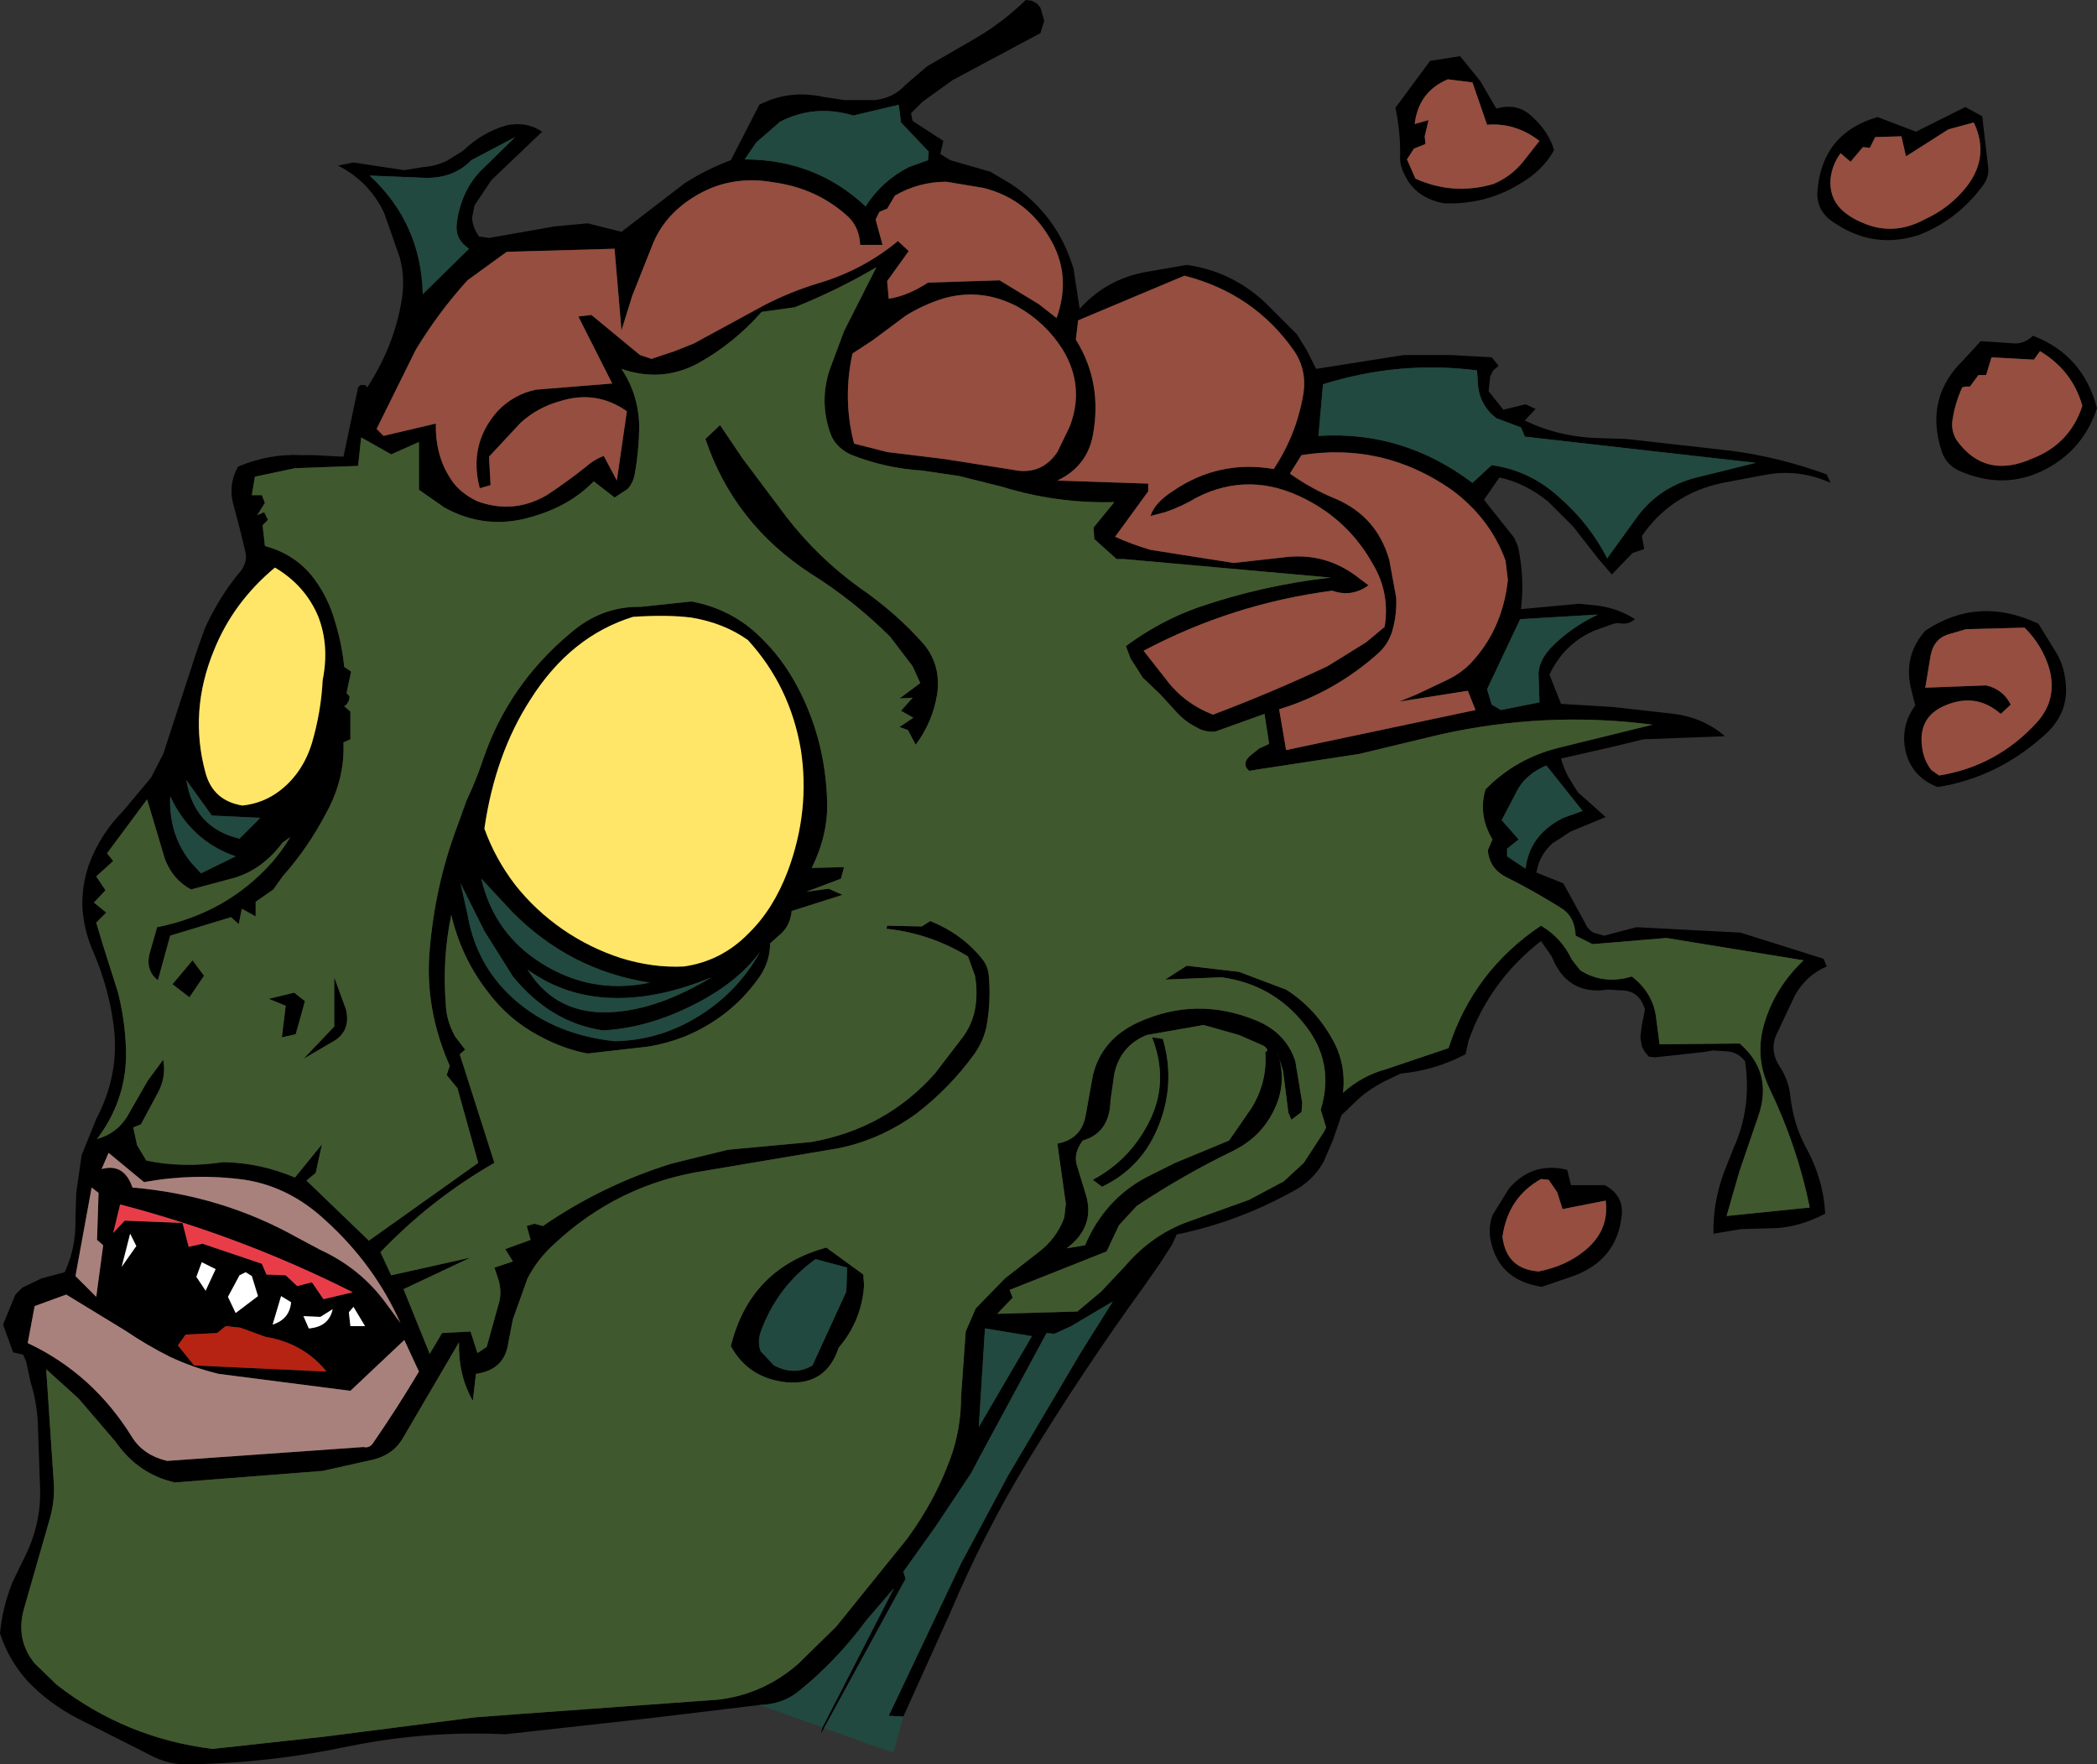 <?xml version="1.0" encoding="UTF-8" standalone="no"?>
<svg xmlns:xlink="http://www.w3.org/1999/xlink" height="114.55px" width="136.15px" xmlns="http://www.w3.org/2000/svg">
  <rect width="100%" height="100%" fill="#333333" stroke="none"/>
  <g transform="matrix(1.0, 0.0, 0.0, 1.0, 68.05, 94.25)">
    <path d="M59.55 -87.3 L60.65 -86.7 61.05 -83.25 Q61.05 -82.65 60.65 -82.15 59.0 -79.95 56.55 -79.0 53.65 -78.05 51.1 -79.75 49.85 -80.5 49.95 -81.85 50.25 -85.6 53.85 -86.65 L56.35 -85.7 59.55 -87.3 M58.45 -85.85 L55.7 -84.1 55.4 -85.4 53.7 -85.35 53.35 -84.65 52.9 -84.7 52.1 -83.75 51.45 -84.3 Q50.9 -83.55 50.8 -82.65 50.7 -81.45 51.5 -80.65 52.1 -80.1 52.85 -79.8 54.85 -78.9 56.9 -80.0 58.55 -80.75 59.65 -82.15 61.15 -84.1 60.1 -86.3 L58.45 -85.85 M59.85 -69.15 L59.55 -69.15 59.35 -69.1 Q58.85 -68.0 58.7 -66.85 58.65 -66.2 59.0 -65.65 60.85 -63.1 63.95 -64.5 66.35 -65.45 67.15 -67.9 66.5 -70.2 64.4 -71.45 L64.0 -70.9 61.25 -71.05 60.9 -69.9 60.4 -69.9 59.85 -69.15 M-18.75 16.45 L-25.8 17.3 -35.25 18.35 Q-40.4 18.1 -45.5 19.15 -50.5 20.2 -55.6 20.3 -57.05 20.4 -58.4 19.65 L-62.95 17.35 Q-64.9 16.35 -66.3 14.85 -67.5 13.5 -68.05 11.8 -67.9 10.15 -67.25 8.5 L-66.6 7.15 Q-65.35 4.8 -65.45 2.35 L-65.6 -2.0 Q-65.7 -3.4 -66.05 -4.45 L-66.35 -5.85 -66.55 -6.3 -67.2 -6.45 -67.85 -8.25 -67.05 -10.2 -66.6 -10.65 -65.35 -11.25 -63.85 -11.65 Q-63.1 -13.25 -63.15 -15.15 L-63.1 -16.8 -62.75 -19.25 -61.8 -21.6 Q-60.3 -24.45 -60.65 -27.5 -60.95 -30.0 -61.95 -32.35 -62.6 -33.8 -62.7 -35.3 -62.75 -36.7 -62.3 -38.05 -61.55 -40.1 -60.05 -41.6 L-58.25 -43.75 -57.45 -45.3 -55.25 -52.05 -54.75 -53.45 Q-53.8 -55.55 -52.4 -57.2 -52.0 -57.75 -52.1 -58.35 L-52.5 -60.0 -52.9 -61.5 Q-53.25 -62.75 -52.6 -63.95 -50.6 -64.8 -48.5 -64.7 L-47.7 -64.7 -46.75 -64.65 -45.75 -64.6 -44.8 -69.1 -44.65 -69.25 -44.35 -69.25 -44.2 -69.1 Q-42.4 -71.9 -41.95 -74.9 -41.75 -76.25 -42.1 -77.55 L-43.1 -80.4 Q-44.05 -82.45 -46.1 -83.5 L-45.1 -83.7 -41.8 -83.2 -40.6 -83.4 Q-39.8 -83.45 -39.05 -83.8 L-38.0 -84.45 Q-36.75 -85.65 -35.2 -86.1 -33.9 -86.4 -32.85 -85.7 L-36.15 -82.55 -37.25 -80.9 -37.4 -80.1 Q-37.35 -79.45 -36.95 -78.9 L-36.3 -78.8 -32.05 -79.55 -29.9 -79.75 -27.7 -79.2 -23.6 -82.35 Q-22.2 -83.25 -20.6 -83.85 L-18.75 -87.45 Q-16.8 -88.45 -14.55 -87.95 L-13.2 -87.75 -11.25 -87.75 Q-10.0 -87.9 -9.25 -88.75 L-7.85 -89.95 -4.65 -91.8 Q-2.95 -92.8 -1.45 -94.25 L-1.05 -94.2 -0.7 -94.0 -0.5 -93.75 -0.35 -93.25 -0.25 -92.9 -0.5 -92.1 -6.2 -89.05 -8.15 -87.65 -8.9 -86.9 -8.8 -86.4 -6.8 -85.1 -7.0 -84.25 -6.35 -83.85 -3.75 -83.1 -2.4 -82.3 Q0.6 -80.3 1.65 -76.8 L2.05 -74.2 Q3.8 -76.15 6.4 -76.6 L9.0 -77.05 Q11.9 -76.65 14.1 -74.6 L16.15 -72.55 16.8 -71.5 17.4 -70.3 23.1 -71.2 26.15 -71.2 28.8 -71.05 29.25 -70.5 28.9 -70.2 28.7 -69.8 28.6 -68.85 29.55 -67.65 31.0 -68.0 31.65 -67.7 30.95 -66.95 Q33.2 -65.85 35.9 -65.8 L37.55 -65.75 44.2 -65.0 Q47.4 -64.6 50.55 -63.45 L50.8 -62.9 Q48.7 -63.85 46.45 -63.4 L43.8 -62.9 Q40.45 -62.2 38.55 -59.45 L38.7 -58.6 37.95 -58.35 36.6 -56.95 35.7 -58.0 34.1 -60.05 32.45 -61.7 Q30.95 -62.9 29.3 -63.25 L28.3 -61.8 30.25 -59.35 30.5 -58.8 Q30.95 -56.75 30.7 -54.7 L34.45 -55.05 35.5 -54.95 Q36.95 -54.8 38.1 -54.05 37.65 -53.65 37.0 -53.8 L36.7 -53.75 35.45 -53.3 Q33.5 -52.45 32.55 -50.45 L33.3 -48.55 36.65 -48.35 40.65 -47.9 Q42.55 -47.65 43.95 -46.45 L38.65 -46.25 36.6 -45.75 33.3 -45.0 Q33.45 -44.45 33.75 -43.85 L34.4 -42.8 34.75 -42.5 36.2 -41.2 33.9 -40.25 33.45 -39.95 32.75 -39.5 Q31.9 -38.75 31.7 -37.6 L33.45 -36.9 34.85 -34.35 Q35.0 -33.95 35.4 -33.7 L36.1 -33.5 38.2 -34.05 44.95 -33.7 50.35 -32.0 50.55 -31.5 Q49.25 -30.95 48.5 -29.65 L47.25 -27.0 Q46.85 -26.0 47.5 -25.0 48.1 -24.1 48.2 -23.0 48.4 -21.3 49.15 -19.85 50.35 -17.7 50.45 -15.45 48.65 -14.5 46.85 -14.5 L45.0 -14.45 43.2 -14.15 Q43.15 -16.1 43.85 -18.05 L44.5 -19.7 Q45.7 -22.35 45.25 -25.35 44.75 -26.0 43.9 -26.0 L43.15 -26.05 42.6 -25.95 39.4 -25.6 39.0 -25.65 38.75 -25.95 38.55 -26.3 38.45 -26.9 38.55 -27.7 38.75 -28.7 Q38.4 -29.95 37.2 -29.95 L36.35 -30.0 Q33.7 -29.6 32.7 -32.15 L32.0 -33.15 Q29.1 -30.9 27.65 -27.6 L27.3 -26.7 27.1 -25.8 Q25.1 -24.75 22.9 -24.55 L21.85 -24.05 Q20.95 -23.6 20.2 -22.95 L19.05 -21.85 18.5 -20.25 17.9 -18.85 Q17.2 -17.55 15.8 -16.85 12.25 -14.9 8.35 -14.1 L8.05 -13.45 7.25 -12.2 6.2 -10.7 Q2.25 -5.25 -1.35 0.65 -4.2 5.35 -6.35 10.45 L-9.4 17.2 -10.35 17.15 -5.65 7.25 -2.6 1.55 2.1 -6.4 4.2 -9.75 1.5 -8.15 0.4 -7.65 -0.1 -7.7 -4.5 0.45 -5.0 1.4 -7.3 4.85 -9.4 7.8 -9.25 8.25 -14.55 17.95 -14.75 18.3 -14.65 17.9 -10.0 8.85 -11.8 10.95 Q-13.8 13.65 -16.25 15.6 -17.25 16.4 -18.75 16.45 M59.45 -70.9 L60.55 -72.1 62.8 -71.95 Q63.4 -71.95 63.95 -72.45 67.2 -71.2 68.1 -67.75 67.3 -65.3 65.15 -64.0 62.4 -62.35 59.35 -63.6 58.3 -64.0 58.0 -65.0 56.9 -68.45 59.45 -70.9 M45.95 -64.2 L30.95 -65.9 30.7 -66.5 29.1 -67.1 28.8 -67.35 Q27.95 -68.2 27.9 -69.4 L27.85 -70.2 Q22.8 -70.85 17.85 -69.3 L17.55 -65.95 Q23.05 -66.3 27.55 -62.9 L28.8 -64.05 Q31.3 -63.7 33.2 -61.95 35.15 -60.25 36.3 -58.0 L38.25 -60.7 Q39.7 -62.65 42.1 -63.25 L45.95 -64.2 M57.3 -51.7 L56.95 -49.6 60.9 -49.75 Q62.0 -49.5 62.5 -48.5 L61.85 -47.9 Q60.25 -49.3 58.25 -48.45 56.45 -47.7 56.75 -45.7 56.85 -44.9 57.35 -44.25 L57.85 -43.9 Q61.6 -44.5 64.2 -47.35 65.55 -48.85 65.0 -50.85 64.55 -52.35 63.4 -53.5 L59.6 -53.4 58.4 -53.05 Q57.5 -52.75 57.3 -51.7 M56.0 -49.65 Q55.55 -51.7 56.95 -53.3 60.4 -55.6 64.3 -53.75 L65.5 -51.8 Q65.95 -51.0 66.05 -50.05 66.35 -47.9 64.55 -46.4 61.55 -43.75 57.75 -43.15 55.85 -43.9 55.6 -45.9 55.45 -47.3 56.3 -48.45 L56.0 -49.65 M25.95 -89.1 Q24.05 -88.3 23.8 -86.2 L24.7 -86.45 24.45 -85.4 24.5 -84.9 23.75 -84.6 23.3 -83.9 23.85 -82.65 Q26.3 -81.55 28.9 -82.3 30.0 -82.75 30.8 -83.7 L31.9 -85.1 Q30.35 -86.3 28.5 -86.15 L27.55 -88.9 25.95 -89.1 M22.55 -87.25 L24.8 -90.3 26.75 -90.6 28.05 -89.0 29.1 -87.2 Q30.5 -87.6 31.45 -86.65 32.5 -85.7 32.85 -84.5 32.1 -83.15 30.6 -82.3 28.4 -80.95 25.7 -81.05 23.85 -81.4 23.15 -82.9 22.85 -83.45 22.85 -84.0 22.9 -85.6 22.55 -87.25 M15.7 -63.5 Q17.1 -62.5 18.7 -61.85 21.35 -60.7 22.15 -57.9 L22.6 -55.45 Q22.65 -54.35 22.35 -53.3 22.1 -52.45 21.45 -51.85 18.6 -49.3 15.0 -48.2 L15.45 -45.55 27.75 -48.15 27.25 -49.4 22.8 -48.7 23.9 -49.15 25.9 -50.1 Q26.75 -50.5 27.4 -51.15 29.5 -53.35 29.85 -56.6 L29.7 -57.85 Q28.7 -60.6 26.2 -62.45 21.75 -65.55 16.45 -64.7 L15.7 -63.5 M15.95 -71.5 Q13.35 -75.2 8.85 -76.35 L1.95 -73.45 1.8 -72.2 Q3.55 -69.4 2.9 -65.95 2.5 -63.95 0.6 -63.05 L6.5 -62.85 6.5 -62.35 4.35 -59.4 Q5.45 -58.9 6.65 -58.55 L12.05 -57.7 15.2 -58.05 Q18.0 -58.45 20.2 -56.7 L20.8 -56.25 Q19.7 -55.45 18.45 -55.9 11.95 -55.05 6.2 -52.0 L7.65 -50.15 Q8.8 -48.6 10.7 -47.85 14.55 -49.3 18.15 -51.0 L20.65 -52.55 21.85 -53.55 Q22.2 -55.75 21.1 -57.6 19.55 -60.4 16.7 -61.85 13.1 -63.7 9.65 -61.95 8.65 -61.35 7.6 -61.0 L6.65 -60.75 Q6.9 -61.6 8.15 -62.4 11.1 -64.4 14.65 -63.8 16.1 -66.0 16.55 -68.55 16.85 -70.2 15.95 -71.5 M1.4 -66.55 Q2.4 -69.15 0.95 -71.55 -0.15 -73.3 -2.0 -74.35 -4.3 -75.55 -6.7 -74.9 -8.05 -74.5 -9.25 -73.75 L-11.4 -72.15 -12.7 -71.3 Q-13.35 -68.35 -12.6 -65.45 L-10.45 -64.9 -6.75 -64.45 -2.3 -63.75 Q-0.45 -63.35 0.6 -64.9 L1.4 -66.55 M4.45 -57.95 L3.0 -59.25 2.95 -60.0 4.3 -61.65 Q0.55 -61.55 -3.0 -62.65 L-5.8 -63.35 -8.2 -63.7 Q-10.6 -63.85 -12.85 -64.75 -13.85 -65.25 -14.15 -66.15 -14.85 -68.15 -14.2 -70.2 L-13.25 -72.75 -11.15 -76.9 Q-13.6 -75.45 -16.45 -74.3 L-18.6 -74.0 Q-20.4 -71.95 -22.75 -70.65 -25.1 -69.4 -27.7 -70.3 -26.6 -68.65 -26.55 -66.65 -26.55 -65.05 -26.85 -63.4 -26.95 -62.9 -27.3 -62.5 L-28.15 -61.95 -29.5 -63.0 Q-31.05 -61.4 -33.5 -60.7 -36.5 -59.8 -39.2 -61.3 L-40.85 -62.45 -40.85 -65.55 -42.65 -64.75 -44.6 -65.85 -44.8 -64.0 -48.9 -63.85 -51.5 -63.3 -51.7 -62.1 -51.05 -62.1 -50.85 -61.6 -51.35 -60.8 -50.9 -61.0 -50.65 -60.5 -51.0 -60.15 -50.85 -58.8 Q-48.8 -58.25 -47.6 -56.6 -46.7 -55.35 -46.3 -53.9 -45.85 -52.45 -45.7 -50.95 L-45.25 -50.65 -45.55 -49.25 -45.4 -49.1 -45.35 -49.0 -45.4 -48.75 -45.55 -48.5 -45.7 -48.4 -45.3 -48.05 -45.3 -46.25 -45.75 -46.05 Q-45.65 -43.7 -46.85 -41.5 -48.05 -39.2 -49.7 -37.35 L-50.3 -36.5 -51.45 -35.7 -51.45 -34.75 -52.35 -35.25 -52.55 -34.25 -53.05 -34.7 -57.0 -33.5 -57.8 -30.6 Q-58.6 -31.25 -58.35 -32.3 L-57.85 -34.05 Q-53.35 -34.95 -50.4 -38.25 -49.75 -39.0 -49.2 -39.9 L-49.7 -39.55 Q-51.0 -37.8 -52.85 -37.25 L-55.65 -36.5 Q-56.85 -37.15 -57.35 -38.5 L-58.5 -42.35 -61.1 -38.85 -60.7 -38.35 -61.8 -37.35 -61.2 -36.45 -61.95 -35.65 -61.15 -35.0 -61.8 -34.35 -61.4 -33.0 -60.4 -29.85 Q-60.0 -28.3 -59.9 -26.7 -59.6 -23.15 -61.75 -20.3 -60.3 -20.7 -59.6 -22.1 L-58.45 -24.1 -57.45 -25.45 Q-57.25 -24.3 -57.8 -23.3 L-58.9 -21.25 -59.4 -21.05 -59.15 -19.9 -58.55 -18.9 Q-56.15 -18.4 -53.55 -18.8 -51.15 -18.75 -48.9 -17.8 L-47.15 -19.95 -47.55 -18.1 -48.15 -17.6 -44.1 -13.7 -37.0 -18.75 -38.35 -23.6 -39.05 -24.45 -38.85 -25.05 Q-40.5 -28.8 -40.15 -32.6 -39.8 -36.75 -38.4 -40.5 L-37.75 -42.3 Q-37.15 -43.55 -36.7 -44.9 -35.05 -49.8 -30.95 -53.2 -28.95 -54.9 -26.45 -54.85 L-23.15 -55.2 Q-20.5 -54.7 -18.65 -52.85 -17.3 -51.55 -16.35 -49.8 -14.5 -46.4 -14.35 -42.35 -14.25 -40.1 -15.35 -37.9 L-13.25 -37.95 -13.45 -37.2 -15.7 -36.35 -14.25 -36.55 -13.35 -36.15 -16.65 -35.1 Q-16.75 -34.05 -17.55 -33.45 L-18.05 -33.0 Q-18.05 -31.7 -18.9 -30.6 -20.7 -28.15 -23.6 -26.95 -24.75 -26.5 -25.95 -26.3 L-29.9 -25.85 Q-31.5 -26.15 -33.05 -27.0 -35.05 -28.05 -36.45 -29.95 -38.1 -32.1 -38.75 -34.85 -39.35 -32.0 -39.1 -28.95 -39.05 -27.95 -38.5 -26.95 L-37.85 -26.1 -38.2 -25.8 -35.95 -18.75 Q-40.05 -16.4 -43.35 -12.95 L-42.65 -11.45 -37.5 -12.6 -41.85 -10.55 -40.15 -6.35 -39.35 -7.7 -37.5 -7.8 -37.05 -6.4 -36.45 -6.8 -35.7 -9.5 Q-35.4 -10.4 -35.75 -11.35 L-35.95 -11.95 -34.75 -12.35 -35.25 -13.15 -33.6 -13.75 -33.85 -14.65 -33.35 -14.8 -32.8 -14.65 Q-28.95 -17.3 -24.45 -18.7 L-20.8 -19.6 -15.4 -20.1 Q-10.55 -20.95 -7.35 -24.55 L-5.55 -26.9 Q-4.95 -27.7 -4.75 -28.7 -4.55 -29.8 -4.75 -30.9 L-5.2 -32.15 Q-7.65 -33.65 -10.5 -33.95 L-10.45 -34.15 -8.2 -34.1 -7.65 -34.45 Q-5.55 -33.6 -4.25 -31.95 -3.9 -31.5 -3.85 -30.9 -3.7 -29.25 -4.0 -27.6 -4.2 -26.65 -4.8 -25.8 -6.4 -23.6 -8.55 -21.95 -10.9 -20.25 -13.6 -19.7 L-22.2 -18.25 Q-27.9 -17.4 -32.1 -13.45 -33.15 -12.5 -33.8 -11.25 L-34.75 -8.6 -35.05 -7.05 Q-35.3 -5.3 -37.15 -5.05 L-37.35 -3.3 Q-38.3 -4.95 -38.25 -7.1 L-41.85 -0.95 Q-42.45 0.15 -43.75 0.5 L-47.1 1.25 -56.7 2.0 Q-59.1 1.45 -60.55 -0.65 L-62.95 -3.45 -65.05 -5.35 -64.55 2.15 Q-64.5 3.2 -64.8 4.3 L-66.45 10.05 Q-67.1 12.15 -65.8 13.75 L-64.35 15.15 Q-59.9 18.6 -54.25 19.3 L-46.95 18.5 -37.2 17.25 -34.55 17.05 -21.4 16.1 Q-18.5 15.75 -16.25 13.8 L-13.75 11.35 -9.15 5.65 Q-7.35 3.2 -6.35 0.45 -5.65 -1.45 -5.65 -3.6 L-5.35 -7.8 -4.7 -9.3 -2.8 -11.25 -0.75 -12.85 Q0.55 -13.8 1.05 -15.2 L1.15 -16.1 0.6 -20.0 Q2.2 -20.3 2.45 -21.9 L2.9 -24.4 Q3.45 -26.75 5.8 -27.85 9.6 -29.6 13.5 -28.0 15.45 -27.2 16.05 -25.35 L16.5 -22.65 16.45 -22.05 15.8 -21.55 15.6 -22.0 15.25 -24.75 14.85 -26.0 Q15.5 -24.25 14.85 -22.6 14.05 -20.55 12.05 -19.55 8.75 -17.95 5.75 -15.95 L4.6 -14.7 3.8 -13.0 -2.5 -10.5 -2.3 -10.0 -3.3 -8.95 1.9 -9.1 3.45 -10.4 5.0 -12.05 Q6.75 -14.1 9.15 -14.95 L13.05 -16.35 15.3 -17.55 16.6 -18.75 17.9 -20.75 18.05 -21.05 17.7 -22.2 Q18.65 -25.3 16.6 -27.8 14.55 -30.35 11.25 -30.8 L7.6 -30.65 9.0 -31.55 12.4 -31.15 15.45 -30.0 Q17.35 -28.8 18.5 -26.7 19.35 -25.15 19.15 -23.3 20.35 -24.4 22.0 -24.85 L26.0 -26.2 Q27.6 -31.2 32.0 -34.15 33.35 -33.35 34.0 -31.95 L34.55 -31.25 Q36.05 -30.3 37.9 -30.85 39.2 -29.85 39.45 -28.35 L39.7 -26.45 44.9 -26.5 Q47.1 -24.6 46.1 -21.75 L44.9 -18.25 44.05 -15.3 49.45 -15.85 Q48.65 -19.8 46.85 -23.55 45.85 -25.6 46.5 -27.8 47.2 -30.15 49.05 -31.9 L40.15 -33.35 35.35 -32.95 34.25 -33.5 Q34.2 -34.75 33.3 -35.3 31.55 -36.4 29.75 -37.3 28.65 -37.85 28.55 -39.05 L28.85 -39.75 Q27.9 -41.35 28.4 -43.0 30.35 -45.0 33.15 -45.7 L39.25 -47.2 Q32.3 -48.1 25.4 -46.55 L20.2 -45.3 15.3 -44.55 13.65 -44.3 13.05 -44.2 Q12.5 -44.7 13.2 -45.25 L13.7 -45.65 14.35 -45.95 14.05 -47.9 10.85 -46.75 Q10.15 -46.7 9.6 -47.05 8.9 -47.4 8.35 -48.0 L7.3 -49.15 6.15 -50.25 5.35 -51.5 5.05 -52.3 Q7.2 -53.9 9.7 -54.8 13.9 -56.25 18.35 -56.75 L4.95 -57.95 4.45 -57.95 M32.6 -52.15 Q33.9 -53.5 35.7 -54.35 L30.65 -54.05 28.5 -49.5 28.8 -48.5 29.4 -48.15 31.9 -48.65 31.85 -50.25 Q31.75 -51.2 32.6 -52.15 M0.1 -78.8 Q-1.4 -81.35 -4.2 -82.05 L-6.6 -82.45 Q-8.4 -82.45 -9.95 -81.55 L-10.45 -80.7 -10.95 -80.5 -11.2 -80.0 -10.75 -78.35 -12.2 -78.35 Q-12.25 -79.45 -12.95 -80.15 -14.95 -82.0 -17.75 -82.4 -20.7 -82.95 -23.1 -81.4 -24.9 -80.25 -25.65 -78.45 L-27.0 -75.05 -27.7 -72.8 -28.15 -78.1 -35.15 -77.9 -37.7 -76.05 Q-39.6 -73.95 -41.05 -71.55 L-43.6 -66.4 -43.15 -65.95 -39.75 -66.75 Q-39.8 -64.65 -38.75 -63.1 -38.2 -62.25 -37.05 -61.7 -34.7 -60.85 -32.55 -62.1 -31.25 -62.95 -30.0 -63.95 -29.5 -64.4 -28.85 -64.65 L-28.0 -63.05 -27.35 -67.55 Q-29.35 -68.95 -31.7 -68.2 -33.15 -67.8 -34.25 -66.8 L-36.3 -64.6 -36.2 -62.75 -36.9 -62.55 Q-37.65 -65.4 -35.75 -67.55 -34.7 -68.65 -33.25 -68.95 L-28.3 -69.35 -30.5 -73.7 -29.65 -73.8 -26.5 -71.2 -25.75 -70.95 -24.25 -71.45 -23.0 -71.95 -18.4 -74.45 Q-16.75 -75.3 -14.95 -75.85 -12.05 -76.7 -9.75 -78.6 L-9.05 -77.95 -10.45 -76.0 -10.35 -74.85 Q-9.1 -75.05 -7.8 -75.9 L-3.15 -76.05 -0.6 -74.5 0.55 -73.6 Q1.55 -76.4 0.1 -78.8 M34.7 -41.6 L32.35 -44.55 Q31.15 -44.05 30.55 -43.1 L29.45 -41.0 30.55 -39.75 29.8 -39.15 29.8 -38.65 31.0 -37.85 Q31.25 -40.05 33.45 -41.15 L34.7 -41.6 M6.75 -26.9 L7.45 -26.8 Q8.05 -24.75 7.65 -22.75 7.4 -21.5 6.8 -20.35 5.7 -18.25 3.5 -17.2 L2.9 -17.65 Q5.25 -18.9 6.5 -21.3 7.9 -23.95 6.75 -26.9 M6.4 -27.05 Q4.7 -26.35 4.3 -24.55 L4.05 -22.8 Q4.0 -20.7 2.25 -20.2 1.65 -19.4 1.85 -18.65 L2.4 -16.85 Q3.15 -14.65 1.2 -13.2 L2.4 -13.4 Q3.65 -16.35 6.35 -17.8 L8.25 -18.75 11.75 -20.2 13.2 -22.3 Q14.25 -24.0 14.1 -25.95 14.4 -26.05 14.0 -26.35 L12.4 -27.05 10.1 -27.7 6.4 -27.05 M33.4 -15.75 L33.05 -16.85 32.5 -17.65 32.0 -17.7 Q29.85 -16.5 29.5 -13.95 29.75 -11.85 31.85 -11.7 33.65 -12.05 34.9 -13.1 36.45 -14.4 36.2 -16.3 L33.4 -15.75 M33.7 -18.3 L33.95 -17.3 36.15 -17.3 Q37.35 -16.65 37.25 -15.4 36.95 -12.3 33.8 -11.3 L32.05 -10.7 Q29.15 -11.15 28.7 -13.9 28.6 -14.65 28.85 -15.35 L29.9 -17.05 Q31.4 -18.85 33.7 -18.3 M-18.95 -85.0 L-19.7 -83.9 Q-15.1 -83.9 -11.85 -80.85 -10.8 -82.5 -9.05 -83.4 L-7.8 -83.85 -7.75 -84.4 -9.55 -86.3 -9.7 -87.45 -12.65 -86.75 Q-15.15 -87.5 -17.4 -86.35 L-18.95 -85.0 M-40.35 -82.7 L-44.05 -82.85 Q-40.7 -79.75 -40.6 -75.15 L-37.6 -78.1 Q-38.5 -78.7 -38.4 -79.7 -38.15 -81.75 -36.9 -83.1 L-34.6 -85.35 -37.45 -83.85 Q-38.55 -82.7 -40.35 -82.7 M-22.25 -65.75 L-21.3 -66.65 -19.85 -64.5 -17.0 -60.7 Q-14.95 -58.05 -12.25 -56.1 -9.85 -54.45 -8.05 -52.4 -6.95 -51.05 -7.2 -49.2 -7.5 -47.35 -8.6 -45.9 L-9.1 -46.85 -9.65 -47.05 -8.75 -47.65 -9.55 -48.1 -8.8 -48.95 -9.65 -48.9 -8.3 -49.9 -8.8 -51.0 -10.25 -52.9 Q-12.6 -55.25 -15.4 -57.0 -20.4 -60.25 -22.25 -65.75 M-26.95 -54.2 Q-31.0 -52.95 -33.6 -48.85 -35.9 -45.3 -36.6 -40.45 -35.9 -38.5 -34.6 -36.8 -33.3 -35.15 -31.5 -33.9 -29.75 -32.7 -27.75 -32.05 -25.65 -31.4 -23.65 -31.5 -21.2 -31.85 -19.45 -33.65 -17.85 -35.2 -16.9 -37.7 -15.45 -41.6 -16.05 -45.55 -16.75 -49.7 -19.5 -52.7 -21.05 -53.8 -23.15 -54.15 -24.7 -54.35 -26.95 -54.2 M-47.4 -54.25 Q-48.25 -56.25 -50.2 -57.4 -52.9 -55.15 -54.15 -52.05 -55.8 -48.05 -54.7 -44.05 -54.2 -42.25 -52.3 -41.95 -50.95 -42.1 -49.9 -42.9 -48.4 -44.05 -47.8 -46.0 -47.2 -48.05 -47.1 -50.1 -46.65 -52.35 -47.4 -54.25 M-54.3 -41.3 L-55.95 -43.6 Q-55.45 -40.5 -52.5 -39.8 L-51.15 -41.15 -54.3 -41.3 M-52.75 -38.65 Q-55.65 -39.65 -57.0 -42.55 -57.1 -40.0 -55.6 -38.2 L-55.0 -37.55 -52.75 -38.65 M-50.6 -29.4 L-48.95 -29.8 -48.25 -29.25 -48.85 -27.1 -49.75 -26.9 -49.5 -28.95 -50.6 -29.4 M-46.35 -30.8 L-45.6 -28.75 Q-45.25 -27.4 -46.3 -26.7 L-48.35 -25.5 -46.35 -27.6 -46.35 -30.8 M-55.75 -29.5 L-56.85 -30.35 -55.55 -31.9 -54.8 -30.9 -55.75 -29.5 M-61.45 -18.35 Q-60.0 -18.75 -59.45 -17.15 -53.65 -16.65 -48.75 -13.9 L-47.25 -13.1 Q-44.65 -11.9 -43.0 -9.65 L-42.05 -8.35 Q-43.75 -12.15 -46.9 -15.0 -49.25 -17.2 -52.15 -17.65 -55.4 -18.1 -58.7 -17.5 L-61.0 -19.4 -61.45 -18.35 M-61.75 -13.75 L-61.65 -16.8 -62.1 -17.15 -63.15 -11.4 -61.8 -10.05 -61.35 -13.4 -61.75 -13.75 M-65.8 -9.45 L-66.25 -7.05 Q-62.0 -5.05 -59.45 -0.9 -58.7 0.25 -57.2 0.6 L-44.45 -0.3 Q-44.05 -0.2 -43.8 -0.6 -42.25 -2.85 -40.85 -5.2 L-41.8 -7.25 -45.3 -3.95 -53.85 -5.05 Q-55.5 -5.45 -57.0 -6.15 -58.5 -6.9 -59.9 -7.85 L-63.75 -10.2 -65.8 -9.45 M-59.6 -14.15 L-60.15 -12.0 -59.2 -13.35 -59.6 -14.15 M-56.2 -14.85 L-55.8 -13.3 -54.9 -13.5 -51.05 -12.2 -50.75 -11.5 -49.5 -11.45 -48.75 -10.75 -47.8 -11.0 -47.05 -9.9 -45.15 -10.35 Q-52.4 -14.0 -60.25 -16.05 L-60.7 -14.2 -59.95 -15.0 -56.2 -14.85 M-51.7 -11.4 L-52.1 -11.65 -52.5 -11.45 -53.25 -10.05 -52.75 -9.0 -51.3 -10.1 -51.7 -11.4 M-55.3 -11.35 L-54.7 -10.45 -54.05 -11.85 -54.95 -12.3 -55.3 -11.35 M-53.95 -7.7 L-56.0 -7.6 -56.5 -6.9 -55.45 -5.6 -46.85 -5.2 Q-48.35 -7.05 -50.8 -7.45 L-52.45 -8.05 -53.4 -8.15 -53.95 -7.7 M-45.3 -8.15 L-44.35 -8.15 -45.1 -9.4 -45.4 -9.05 -45.3 -8.15 M-49.8 -10.1 L-50.35 -8.25 Q-49.25 -8.6 -49.15 -9.7 L-49.8 -10.1 M-47.25 -8.75 L-48.35 -8.8 -48.0 -8.0 Q-46.7 -8.1 -46.45 -9.25 L-47.25 -8.75 M-37.7 -34.9 Q-37.1 -31.35 -34.35 -29.1 -31.85 -27.05 -28.15 -26.65 -25.2 -26.7 -22.65 -28.3 -20.15 -29.85 -18.7 -32.45 -20.25 -30.35 -23.25 -28.9 -26.1 -27.5 -28.9 -27.35 -32.3 -27.85 -34.75 -30.85 L-36.6 -33.8 -38.15 -36.9 -37.7 -34.9 M-27.95 -29.45 Q-31.25 -29.45 -33.8 -31.3 -31.9 -28.25 -28.15 -28.55 -25.25 -28.75 -21.85 -30.8 -25.1 -29.45 -27.95 -29.45 M-34.8 -35.05 L-36.8 -37.2 Q-36.05 -33.95 -33.4 -32.05 -29.95 -29.6 -25.85 -30.45 -31.05 -31.25 -34.8 -35.05 M-11.95 -10.8 Q-12.1 -8.5 -13.6 -6.75 -14.4 -4.3 -16.95 -4.5 -19.45 -4.75 -20.6 -6.85 -19.35 -11.9 -14.4 -13.25 L-12.0 -11.5 -11.95 -10.8 M-13.05 -11.95 L-15.1 -12.5 Q-17.6 -10.7 -18.65 -7.8 -18.9 -7.1 -18.65 -6.5 L-17.8 -5.6 Q-16.45 -4.9 -15.3 -5.6 L-13.1 -10.4 -13.05 -11.95 M-4.1 -8.0 L-4.5 -1.6 -1.05 -7.5 -4.1 -8.0" fill="#000000" fill-rule="evenodd" stroke="none"/>
    <path d="M59.85 -69.15 L60.4 -69.9 60.9 -69.9 61.25 -71.05 64.0 -70.9 64.4 -71.45 Q66.5 -70.2 67.15 -67.9 66.35 -65.45 63.95 -64.5 60.85 -63.1 59.0 -65.65 58.65 -66.2 58.7 -66.85 58.85 -68.0 59.35 -69.1 L59.55 -69.15 59.85 -69.15 M58.45 -85.85 L60.1 -86.3 Q61.15 -84.1 59.65 -82.15 58.55 -80.75 56.9 -80.0 54.85 -78.9 52.85 -79.8 52.1 -80.1 51.5 -80.65 50.7 -81.45 50.8 -82.65 50.9 -83.55 51.45 -84.3 L52.1 -83.75 52.9 -84.7 53.35 -84.65 53.7 -85.35 55.4 -85.4 55.7 -84.1 58.45 -85.85 M57.3 -51.7 Q57.5 -52.75 58.4 -53.05 L59.6 -53.4 63.4 -53.5 Q64.55 -52.35 65.0 -50.85 65.55 -48.85 64.2 -47.35 61.6 -44.5 57.85 -43.9 L57.35 -44.25 Q56.85 -44.9 56.75 -45.7 56.45 -47.7 58.25 -48.45 60.25 -49.3 61.85 -47.9 L62.5 -48.5 Q62.0 -49.5 60.9 -49.75 L56.95 -49.6 57.3 -51.7 M25.95 -89.1 L27.55 -88.9 28.5 -86.15 Q30.35 -86.3 31.9 -85.1 L30.8 -83.7 Q30.0 -82.75 28.9 -82.3 26.3 -81.55 23.85 -82.65 L23.3 -83.9 23.75 -84.6 24.5 -84.9 24.45 -85.4 24.7 -86.45 23.8 -86.2 Q24.05 -88.3 25.95 -89.1 M1.4 -66.55 L0.6 -64.9 Q-0.45 -63.35 -2.3 -63.75 L-6.75 -64.45 -10.45 -64.9 -12.6 -65.45 Q-13.35 -68.35 -12.7 -71.3 L-11.4 -72.15 -9.25 -73.75 Q-8.05 -74.5 -6.7 -74.9 -4.3 -75.55 -2.0 -74.35 -0.15 -73.3 0.95 -71.55 2.4 -69.15 1.4 -66.55 M15.95 -71.5 Q16.85 -70.2 16.55 -68.55 16.1 -66.0 14.65 -63.8 11.1 -64.4 8.15 -62.4 6.9 -61.6 6.65 -60.75 L7.6 -61.0 Q8.65 -61.35 9.65 -61.95 13.1 -63.7 16.7 -61.85 19.55 -60.4 21.1 -57.6 22.2 -55.75 21.85 -53.55 L20.65 -52.55 18.15 -51.0 Q14.55 -49.3 10.7 -47.85 8.8 -48.6 7.65 -50.15 L6.2 -52.0 Q11.95 -55.05 18.45 -55.9 19.7 -55.45 20.8 -56.25 L20.2 -56.7 Q18.0 -58.45 15.2 -58.05 L12.05 -57.7 6.65 -58.55 Q5.45 -58.9 4.35 -59.4 L6.5 -62.35 6.5 -62.85 0.6 -63.05 Q2.5 -63.95 2.9 -65.95 3.55 -69.4 1.8 -72.2 L1.95 -73.45 8.85 -76.35 Q13.35 -75.2 15.95 -71.5 M15.7 -63.5 L16.45 -64.7 Q21.75 -65.55 26.2 -62.45 28.7 -60.6 29.7 -57.85 L29.85 -56.6 Q29.5 -53.35 27.4 -51.15 26.75 -50.5 25.9 -50.1 L23.9 -49.15 22.8 -48.7 27.25 -49.4 27.75 -48.15 15.45 -45.55 15.0 -48.2 Q18.6 -49.3 21.45 -51.85 22.1 -52.45 22.35 -53.3 22.65 -54.35 22.6 -55.45 L22.15 -57.9 Q21.35 -60.7 18.7 -61.85 17.1 -62.5 15.7 -63.5 M0.1 -78.8 Q1.55 -76.4 0.55 -73.6 L-0.6 -74.5 -3.15 -76.05 -7.8 -75.9 Q-9.1 -75.05 -10.35 -74.85 L-10.45 -76.0 -9.05 -77.95 -9.75 -78.6 Q-12.05 -76.7 -14.95 -75.85 -16.75 -75.3 -18.4 -74.45 L-23.0 -71.95 -24.25 -71.45 -25.75 -70.95 -26.5 -71.2 -29.65 -73.8 -30.5 -73.7 -28.3 -69.35 -33.25 -68.95 Q-34.7 -68.65 -35.75 -67.55 -37.65 -65.4 -36.9 -62.55 L-36.2 -62.75 -36.3 -64.6 -34.25 -66.8 Q-33.15 -67.8 -31.7 -68.2 -29.35 -68.95 -27.35 -67.55 L-28.0 -63.05 -28.85 -64.65 Q-29.5 -64.4 -30.0 -63.95 -31.25 -62.95 -32.55 -62.1 -34.7 -60.85 -37.05 -61.7 -38.2 -62.25 -38.75 -63.1 -39.8 -64.65 -39.75 -66.75 L-43.15 -65.95 -43.6 -66.4 -41.05 -71.55 Q-39.6 -73.95 -37.7 -76.05 L-35.15 -77.9 -28.15 -78.1 -27.7 -72.8 -27.0 -75.05 -25.65 -78.45 Q-24.9 -80.25 -23.1 -81.4 -20.7 -82.95 -17.75 -82.4 -14.95 -82.0 -12.95 -80.15 -12.25 -79.45 -12.2 -78.35 L-10.75 -78.35 -11.2 -80.0 -10.95 -80.5 -10.45 -80.7 -9.95 -81.55 Q-8.4 -82.45 -6.6 -82.45 L-4.2 -82.05 Q-1.4 -81.35 0.1 -78.8 M33.4 -15.75 L36.2 -16.3 Q36.45 -14.4 34.9 -13.1 33.65 -12.05 31.85 -11.7 29.75 -11.85 29.5 -13.95 29.85 -16.5 32.0 -17.7 L32.5 -17.65 33.05 -16.85 33.4 -15.75" fill="#954e3f" fill-rule="evenodd" stroke="none"/>
    <path d="M-18.75 16.45 Q-17.25 16.4 -16.25 15.6 -13.8 13.65 -11.8 10.95 L-10.0 8.85 -14.65 17.9 -18.75 16.45 M-14.55 17.95 L-9.25 8.25 -9.4 7.8 -7.3 4.85 -5.0 1.4 -4.5 0.45 -0.1 -7.7 0.4 -7.65 1.5 -8.15 4.2 -9.75 2.1 -6.4 -2.6 1.55 -5.65 7.25 -10.35 17.15 -9.4 17.2 -10.05 19.55 -14.55 17.95 M45.95 -64.2 L42.1 -63.25 Q39.7 -62.65 38.25 -60.7 L36.3 -58.0 Q35.15 -60.25 33.2 -61.95 31.3 -63.7 28.8 -64.05 L27.55 -62.9 Q23.05 -66.3 17.55 -65.95 L17.85 -69.3 Q22.8 -70.85 27.85 -70.2 L27.9 -69.4 Q27.95 -68.2 28.8 -67.35 L29.1 -67.1 30.7 -66.5 30.95 -65.9 45.95 -64.2 M32.6 -52.15 Q31.75 -51.2 31.85 -50.25 L31.9 -48.65 29.4 -48.15 28.8 -48.5 28.5 -49.5 30.65 -54.05 35.7 -54.35 Q33.9 -53.5 32.6 -52.15 M34.7 -41.6 L33.45 -41.15 Q31.25 -40.05 31.0 -37.85 L29.8 -38.65 29.8 -39.15 30.55 -39.75 29.45 -41.0 30.55 -43.1 Q31.15 -44.05 32.35 -44.55 L34.7 -41.6 M-40.35 -82.7 Q-38.55 -82.7 -37.45 -83.85 L-34.6 -85.35 -36.9 -83.1 Q-38.15 -81.75 -38.4 -79.7 -38.5 -78.7 -37.6 -78.1 L-40.6 -75.15 Q-40.7 -79.75 -44.05 -82.85 L-40.35 -82.7 M-18.95 -85.0 L-17.4 -86.35 Q-15.15 -87.5 -12.65 -86.75 L-9.7 -87.45 -9.55 -86.3 -7.75 -84.4 -7.8 -83.85 -9.05 -83.4 Q-10.8 -82.5 -11.85 -80.85 -15.1 -83.9 -19.7 -83.9 L-18.95 -85.0 M-52.75 -38.65 L-55.0 -37.55 -55.6 -38.2 Q-57.1 -40.0 -57.0 -42.55 -55.65 -39.65 -52.75 -38.65 M-54.3 -41.3 L-51.15 -41.15 -52.5 -39.8 Q-55.45 -40.5 -55.95 -43.6 L-54.3 -41.3 M-34.8 -35.05 Q-31.05 -31.25 -25.85 -30.45 -29.95 -29.6 -33.4 -32.05 -36.05 -33.95 -36.8 -37.2 L-34.8 -35.05 M-27.95 -29.45 Q-25.1 -29.45 -21.85 -30.8 -25.25 -28.75 -28.15 -28.55 -31.9 -28.25 -33.8 -31.3 -31.25 -29.45 -27.95 -29.45 M-37.7 -34.9 L-38.15 -36.9 -36.6 -33.8 -34.75 -30.85 Q-32.3 -27.85 -28.9 -27.35 -26.1 -27.5 -23.25 -28.9 -20.25 -30.35 -18.7 -32.45 -20.15 -29.85 -22.65 -28.3 -25.2 -26.7 -28.15 -26.65 -31.85 -27.05 -34.35 -29.1 -37.1 -31.35 -37.7 -34.9 M-4.1 -8.0 L-1.05 -7.5 -4.5 -1.6 -4.1 -8.0 M-13.05 -11.95 L-13.1 -10.4 -15.3 -5.6 Q-16.45 -4.9 -17.8 -5.6 L-18.65 -6.5 Q-18.9 -7.1 -18.65 -7.8 -17.6 -10.7 -15.1 -12.5 L-13.05 -11.95" fill="#21493f" fill-rule="evenodd" stroke="none"/>
    <path d="M4.45 -57.95 L4.95 -57.95 18.35 -56.75 Q13.9 -56.25 9.7 -54.8 7.2 -53.9 5.05 -52.3 L5.35 -51.5 6.15 -50.25 7.3 -49.15 8.35 -48.0 Q8.9 -47.4 9.6 -47.05 10.15 -46.7 10.85 -46.75 L14.05 -47.9 14.35 -45.95 13.7 -45.65 13.2 -45.25 Q12.5 -44.7 13.05 -44.2 L13.65 -44.3 15.3 -44.55 20.2 -45.3 25.4 -46.55 Q32.3 -48.1 39.25 -47.2 L33.15 -45.7 Q30.35 -45.0 28.4 -43.0 27.9 -41.35 28.85 -39.75 L28.55 -39.05 Q28.65 -37.85 29.75 -37.3 31.55 -36.4 33.3 -35.3 34.2 -34.75 34.25 -33.5 L35.35 -32.95 40.15 -33.35 49.05 -31.9 Q47.2 -30.15 46.5 -27.8 45.85 -25.6 46.85 -23.55 48.65 -19.8 49.45 -15.85 L44.05 -15.3 44.9 -18.25 46.1 -21.75 Q47.1 -24.6 44.9 -26.5 L39.7 -26.45 39.45 -28.35 Q39.2 -29.85 37.9 -30.85 36.05 -30.3 34.55 -31.25 L34.0 -31.95 Q33.35 -33.35 32.0 -34.15 27.6 -31.2 26.0 -26.2 L22.0 -24.85 Q20.35 -24.4 19.15 -23.3 19.35 -25.15 18.5 -26.7 17.35 -28.8 15.45 -30.0 L12.4 -31.15 9.0 -31.55 7.6 -30.65 11.25 -30.8 Q14.55 -30.35 16.6 -27.8 18.65 -25.3 17.7 -22.2 L18.05 -21.05 17.9 -20.75 16.6 -18.75 15.3 -17.55 13.05 -16.35 9.15 -14.95 Q6.75 -14.1 5.0 -12.05 L3.45 -10.4 1.9 -9.1 -3.3 -8.95 -2.3 -10.0 -2.5 -10.5 3.8 -13.0 4.6 -14.7 5.75 -15.95 Q8.75 -17.95 12.05 -19.55 14.05 -20.55 14.85 -22.6 15.5 -24.25 14.85 -26.0 L15.25 -24.75 15.6 -22.0 15.8 -21.55 16.45 -22.05 16.5 -22.65 16.05 -25.35 Q15.45 -27.2 13.5 -28.0 9.6 -29.6 5.8 -27.85 3.45 -26.75 2.9 -24.4 L2.45 -21.9 Q2.2 -20.3 0.6 -20.0 L1.15 -16.1 1.05 -15.2 Q0.55 -13.8 -0.75 -12.85 L-2.8 -11.25 -4.7 -9.3 -5.35 -7.8 -5.65 -3.6 Q-5.65 -1.45 -6.35 0.45 -7.35 3.2 -9.15 5.65 L-13.75 11.35 -16.25 13.8 Q-18.5 15.75 -21.4 16.1 L-34.55 17.05 -37.2 17.25 -46.95 18.5 -54.25 19.3 Q-59.9 18.6 -64.35 15.15 L-65.8 13.75 Q-67.1 12.15 -66.45 10.05 L-64.8 4.3 Q-64.5 3.2 -64.55 2.15 L-65.05 -5.35 -62.95 -3.45 -60.55 -0.65 Q-59.1 1.45 -56.7 2.0 L-47.1 1.25 -43.75 0.5 Q-42.45 0.15 -41.85 -0.95 L-38.25 -7.1 Q-38.3 -4.95 -37.35 -3.3 L-37.15 -5.05 Q-35.3 -5.3 -35.05 -7.05 L-34.75 -8.6 -33.8 -11.25 Q-33.15 -12.5 -32.1 -13.45 -27.9 -17.4 -22.2 -18.25 L-13.6 -19.7 Q-10.9 -20.25 -8.55 -21.95 -6.4 -23.6 -4.8 -25.8 -4.2 -26.65 -4.0 -27.6 -3.7 -29.25 -3.85 -30.9 -3.9 -31.5 -4.25 -31.95 -5.55 -33.6 -7.65 -34.45 L-8.2 -34.1 -10.45 -34.15 -10.5 -33.95 Q-7.65 -33.65 -5.2 -32.15 L-4.75 -30.9 Q-4.55 -29.8 -4.75 -28.7 -4.95 -27.7 -5.55 -26.9 L-7.35 -24.55 Q-10.55 -20.95 -15.4 -20.1 L-20.8 -19.6 -24.45 -18.7 Q-28.95 -17.3 -32.8 -14.65 L-33.35 -14.8 -33.85 -14.65 -33.6 -13.75 -35.25 -13.15 -34.75 -12.35 -35.95 -11.95 -35.75 -11.35 Q-35.4 -10.4 -35.7 -9.5 L-36.45 -6.8 -37.05 -6.4 -37.5 -7.8 -39.35 -7.7 -40.15 -6.35 -41.85 -10.55 -37.5 -12.6 -42.65 -11.45 -43.35 -12.95 Q-40.05 -16.4 -35.95 -18.75 L-38.2 -25.8 -37.85 -26.1 -38.5 -26.95 Q-39.05 -27.95 -39.1 -28.95 -39.35 -32.0 -38.75 -34.85 -38.1 -32.1 -36.45 -29.95 -35.05 -28.05 -33.05 -27.0 -31.5 -26.15 -29.9 -25.85 L-25.95 -26.3 Q-24.75 -26.5 -23.6 -26.95 -20.7 -28.15 -18.9 -30.6 -18.05 -31.7 -18.05 -33.0 L-17.55 -33.45 Q-16.75 -34.05 -16.65 -35.1 L-13.35 -36.15 -14.25 -36.55 -15.7 -36.35 -13.45 -37.2 -13.25 -37.95 -15.35 -37.9 Q-14.25 -40.1 -14.35 -42.35 -14.5 -46.4 -16.35 -49.8 -17.3 -51.55 -18.65 -52.85 -20.5 -54.7 -23.15 -55.2 L-26.45 -54.85 Q-28.95 -54.9 -30.95 -53.2 -35.05 -49.8 -36.7 -44.9 -37.15 -43.55 -37.75 -42.3 L-38.4 -40.5 Q-39.8 -36.75 -40.15 -32.6 -40.5 -28.8 -38.85 -25.05 L-39.05 -24.45 -38.35 -23.6 -37.0 -18.75 -44.1 -13.7 -48.15 -17.6 -47.55 -18.1 -47.15 -19.95 -48.9 -17.8 Q-51.15 -18.75 -53.55 -18.8 -56.15 -18.4 -58.55 -18.9 L-59.15 -19.9 -59.4 -21.05 -58.9 -21.25 -57.8 -23.3 Q-57.25 -24.3 -57.45 -25.45 L-58.45 -24.1 -59.6 -22.1 Q-60.3 -20.7 -61.75 -20.3 -59.6 -23.15 -59.9 -26.7 -60.0 -28.3 -60.4 -29.85 L-61.4 -33.0 -61.8 -34.35 -61.15 -35.0 -61.95 -35.65 -61.2 -36.45 -61.8 -37.35 -60.7 -38.35 -61.1 -38.85 -58.5 -42.35 -57.35 -38.5 Q-56.85 -37.15 -55.65 -36.5 L-52.85 -37.25 Q-51.0 -37.8 -49.7 -39.55 L-49.2 -39.9 Q-49.75 -39.0 -50.4 -38.25 -53.35 -34.95 -57.85 -34.05 L-58.35 -32.3 Q-58.6 -31.25 -57.8 -30.6 L-57.0 -33.5 -53.05 -34.7 -52.55 -34.25 -52.35 -35.25 -51.45 -34.75 -51.45 -35.7 -50.3 -36.5 -49.7 -37.35 Q-48.05 -39.2 -46.85 -41.5 -45.65 -43.7 -45.75 -46.05 L-45.3 -46.25 -45.3 -48.05 -45.7 -48.4 -45.55 -48.5 -45.4 -48.75 -45.35 -49.0 -45.4 -49.1 -45.55 -49.25 -45.25 -50.65 -45.7 -50.95 Q-45.85 -52.45 -46.3 -53.9 -46.7 -55.35 -47.6 -56.6 -48.8 -58.25 -50.85 -58.8 L-51.0 -60.15 -50.65 -60.5 -50.9 -61.0 -51.35 -60.8 -50.85 -61.6 -51.05 -62.1 -51.7 -62.1 -51.5 -63.3 -48.9 -63.85 -44.8 -64.0 -44.6 -65.85 -42.65 -64.75 -40.85 -65.55 -40.85 -62.45 -39.2 -61.3 Q-36.5 -59.8 -33.5 -60.7 -31.05 -61.4 -29.5 -63.0 L-28.15 -61.95 -27.3 -62.5 Q-26.95 -62.9 -26.85 -63.4 -26.55 -65.05 -26.55 -66.65 -26.6 -68.65 -27.7 -70.3 -25.1 -69.4 -22.75 -70.65 -20.4 -71.95 -18.6 -74.0 L-16.45 -74.3 Q-13.6 -75.45 -11.15 -76.9 L-13.25 -72.75 -14.2 -70.2 Q-14.85 -68.15 -14.15 -66.15 -13.85 -65.25 -12.85 -64.75 -10.6 -63.85 -8.2 -63.7 L-5.8 -63.35 -3.0 -62.65 Q0.55 -61.55 4.3 -61.65 L2.95 -60.0 3.0 -59.25 4.45 -57.95 M6.75 -26.9 Q7.9 -23.95 6.5 -21.3 5.25 -18.9 2.9 -17.65 L3.5 -17.2 Q5.7 -18.25 6.8 -20.35 7.4 -21.5 7.65 -22.75 8.05 -24.75 7.45 -26.8 L6.75 -26.9 M6.4 -27.05 L10.1 -27.7 12.4 -27.05 14.0 -26.35 Q14.4 -26.05 14.1 -25.95 14.25 -24.0 13.2 -22.3 L11.75 -20.2 8.25 -18.75 6.35 -17.8 Q3.65 -16.35 2.4 -13.4 L1.2 -13.2 Q3.15 -14.65 2.4 -16.85 L1.85 -18.65 Q1.65 -19.4 2.25 -20.2 4.0 -20.7 4.05 -22.8 L4.3 -24.55 Q4.7 -26.35 6.4 -27.05 M-22.25 -65.75 Q-20.4 -60.25 -15.4 -57.0 -12.6 -55.25 -10.25 -52.9 L-8.8 -51.0 -8.3 -49.9 -9.65 -48.9 -8.8 -48.95 -9.55 -48.1 -8.75 -47.65 -9.65 -47.05 -9.1 -46.85 -8.6 -45.9 Q-7.5 -47.35 -7.2 -49.2 -6.95 -51.05 -8.05 -52.4 -9.85 -54.45 -12.25 -56.1 -14.95 -58.05 -17.0 -60.7 L-19.85 -64.5 -21.3 -66.65 -22.25 -65.75 M-55.75 -29.5 L-54.8 -30.9 -55.55 -31.9 -56.85 -30.35 -55.75 -29.5 M-46.35 -30.8 L-46.35 -27.6 -48.35 -25.5 -46.3 -26.7 Q-45.25 -27.4 -45.6 -28.75 L-46.35 -30.8 M-50.6 -29.4 L-49.5 -28.95 -49.75 -26.9 -48.85 -27.1 -48.25 -29.25 -48.95 -29.8 -50.6 -29.4 M-11.95 -10.8 L-12.0 -11.5 -14.4 -13.25 Q-19.35 -11.9 -20.6 -6.85 -19.45 -4.75 -16.95 -4.5 -14.4 -4.3 -13.6 -6.75 -12.1 -8.5 -11.95 -10.8" fill="#40582d" fill-rule="evenodd" stroke="none"/>
    <path d="M-47.4 -54.25 Q-46.65 -52.35 -47.1 -50.1 -47.2 -48.05 -47.8 -46.0 -48.4 -44.05 -49.9 -42.9 -50.95 -42.1 -52.3 -41.95 -54.2 -42.25 -54.7 -44.05 -55.8 -48.05 -54.15 -52.05 -52.9 -55.15 -50.2 -57.4 -48.25 -56.25 -47.4 -54.25 M-26.95 -54.2 Q-24.7 -54.35 -23.15 -54.15 -21.05 -53.8 -19.5 -52.7 -16.75 -49.7 -16.05 -45.55 -15.45 -41.6 -16.9 -37.7 -17.85 -35.2 -19.45 -33.65 -21.2 -31.85 -23.65 -31.5 -25.65 -31.4 -27.75 -32.05 -29.75 -32.7 -31.5 -33.9 -33.3 -35.15 -34.6 -36.8 -35.9 -38.5 -36.6 -40.45 -35.9 -45.3 -33.6 -48.85 -31.0 -52.95 -26.95 -54.2" fill="#ffe668" fill-rule="evenodd" stroke="none"/>
    <path d="M-65.8 -9.45 L-63.75 -10.2 -59.9 -7.85 Q-58.5 -6.9 -57.0 -6.15 -55.5 -5.45 -53.85 -5.05 L-45.3 -3.95 -41.8 -7.25 -40.85 -5.2 Q-42.25 -2.85 -43.8 -0.6 -44.05 -0.2 -44.45 -0.3 L-57.2 0.6 Q-58.7 0.25 -59.45 -0.9 -62.0 -5.05 -66.25 -7.05 L-65.8 -9.45 M-61.75 -13.75 L-61.35 -13.4 -61.8 -10.05 -63.15 -11.4 -62.1 -17.15 -61.65 -16.8 -61.75 -13.75 M-61.45 -18.35 L-61.0 -19.4 -58.7 -17.5 Q-55.4 -18.1 -52.15 -17.65 -49.25 -17.2 -46.9 -15.0 -43.75 -12.15 -42.05 -8.35 L-43.0 -9.65 Q-44.65 -11.9 -47.25 -13.1 L-48.75 -13.9 Q-53.65 -16.65 -59.45 -17.15 -60.0 -18.75 -61.45 -18.35" fill="#a9817c" fill-rule="evenodd" stroke="none"/>
    <path d="M-56.2 -14.85 L-59.95 -15.0 -60.7 -14.2 -60.25 -16.05 Q-52.4 -14.0 -45.15 -10.35 L-47.05 -9.9 -47.8 -11.0 -48.75 -10.75 -49.5 -11.45 -50.75 -11.5 -51.05 -12.2 -54.9 -13.5 -55.8 -13.3 -56.2 -14.85" fill="#e83d49" fill-rule="evenodd" stroke="none"/>
    <path d="M-59.6 -14.15 L-59.2 -13.35 -60.15 -12.0 -59.6 -14.15 M-55.3 -11.35 L-54.95 -12.3 -54.05 -11.85 -54.7 -10.45 -55.3 -11.35 M-51.7 -11.4 L-51.3 -10.1 -52.75 -9.0 -53.25 -10.05 -52.5 -11.45 -52.1 -11.65 -51.7 -11.4 M-47.25 -8.75 L-46.45 -9.25 Q-46.7 -8.1 -48.0 -8.0 L-48.35 -8.8 -47.25 -8.75 M-49.8 -10.1 L-49.15 -9.7 Q-49.25 -8.6 -50.35 -8.25 L-49.8 -10.1 M-45.3 -8.15 L-45.4 -9.05 -45.1 -9.4 -44.35 -8.15 -45.3 -8.15" fill="#ffffff" fill-rule="evenodd" stroke="none"/>
    <path d="M-53.95 -7.7 L-53.4 -8.15 -52.45 -8.05 -50.8 -7.45 Q-48.35 -7.05 -46.85 -5.2 L-55.45 -5.6 -56.5 -6.9 -56.0 -7.6 -53.95 -7.7" fill="#b62312" fill-rule="evenodd" stroke="none"/>
  </g>
</svg>
